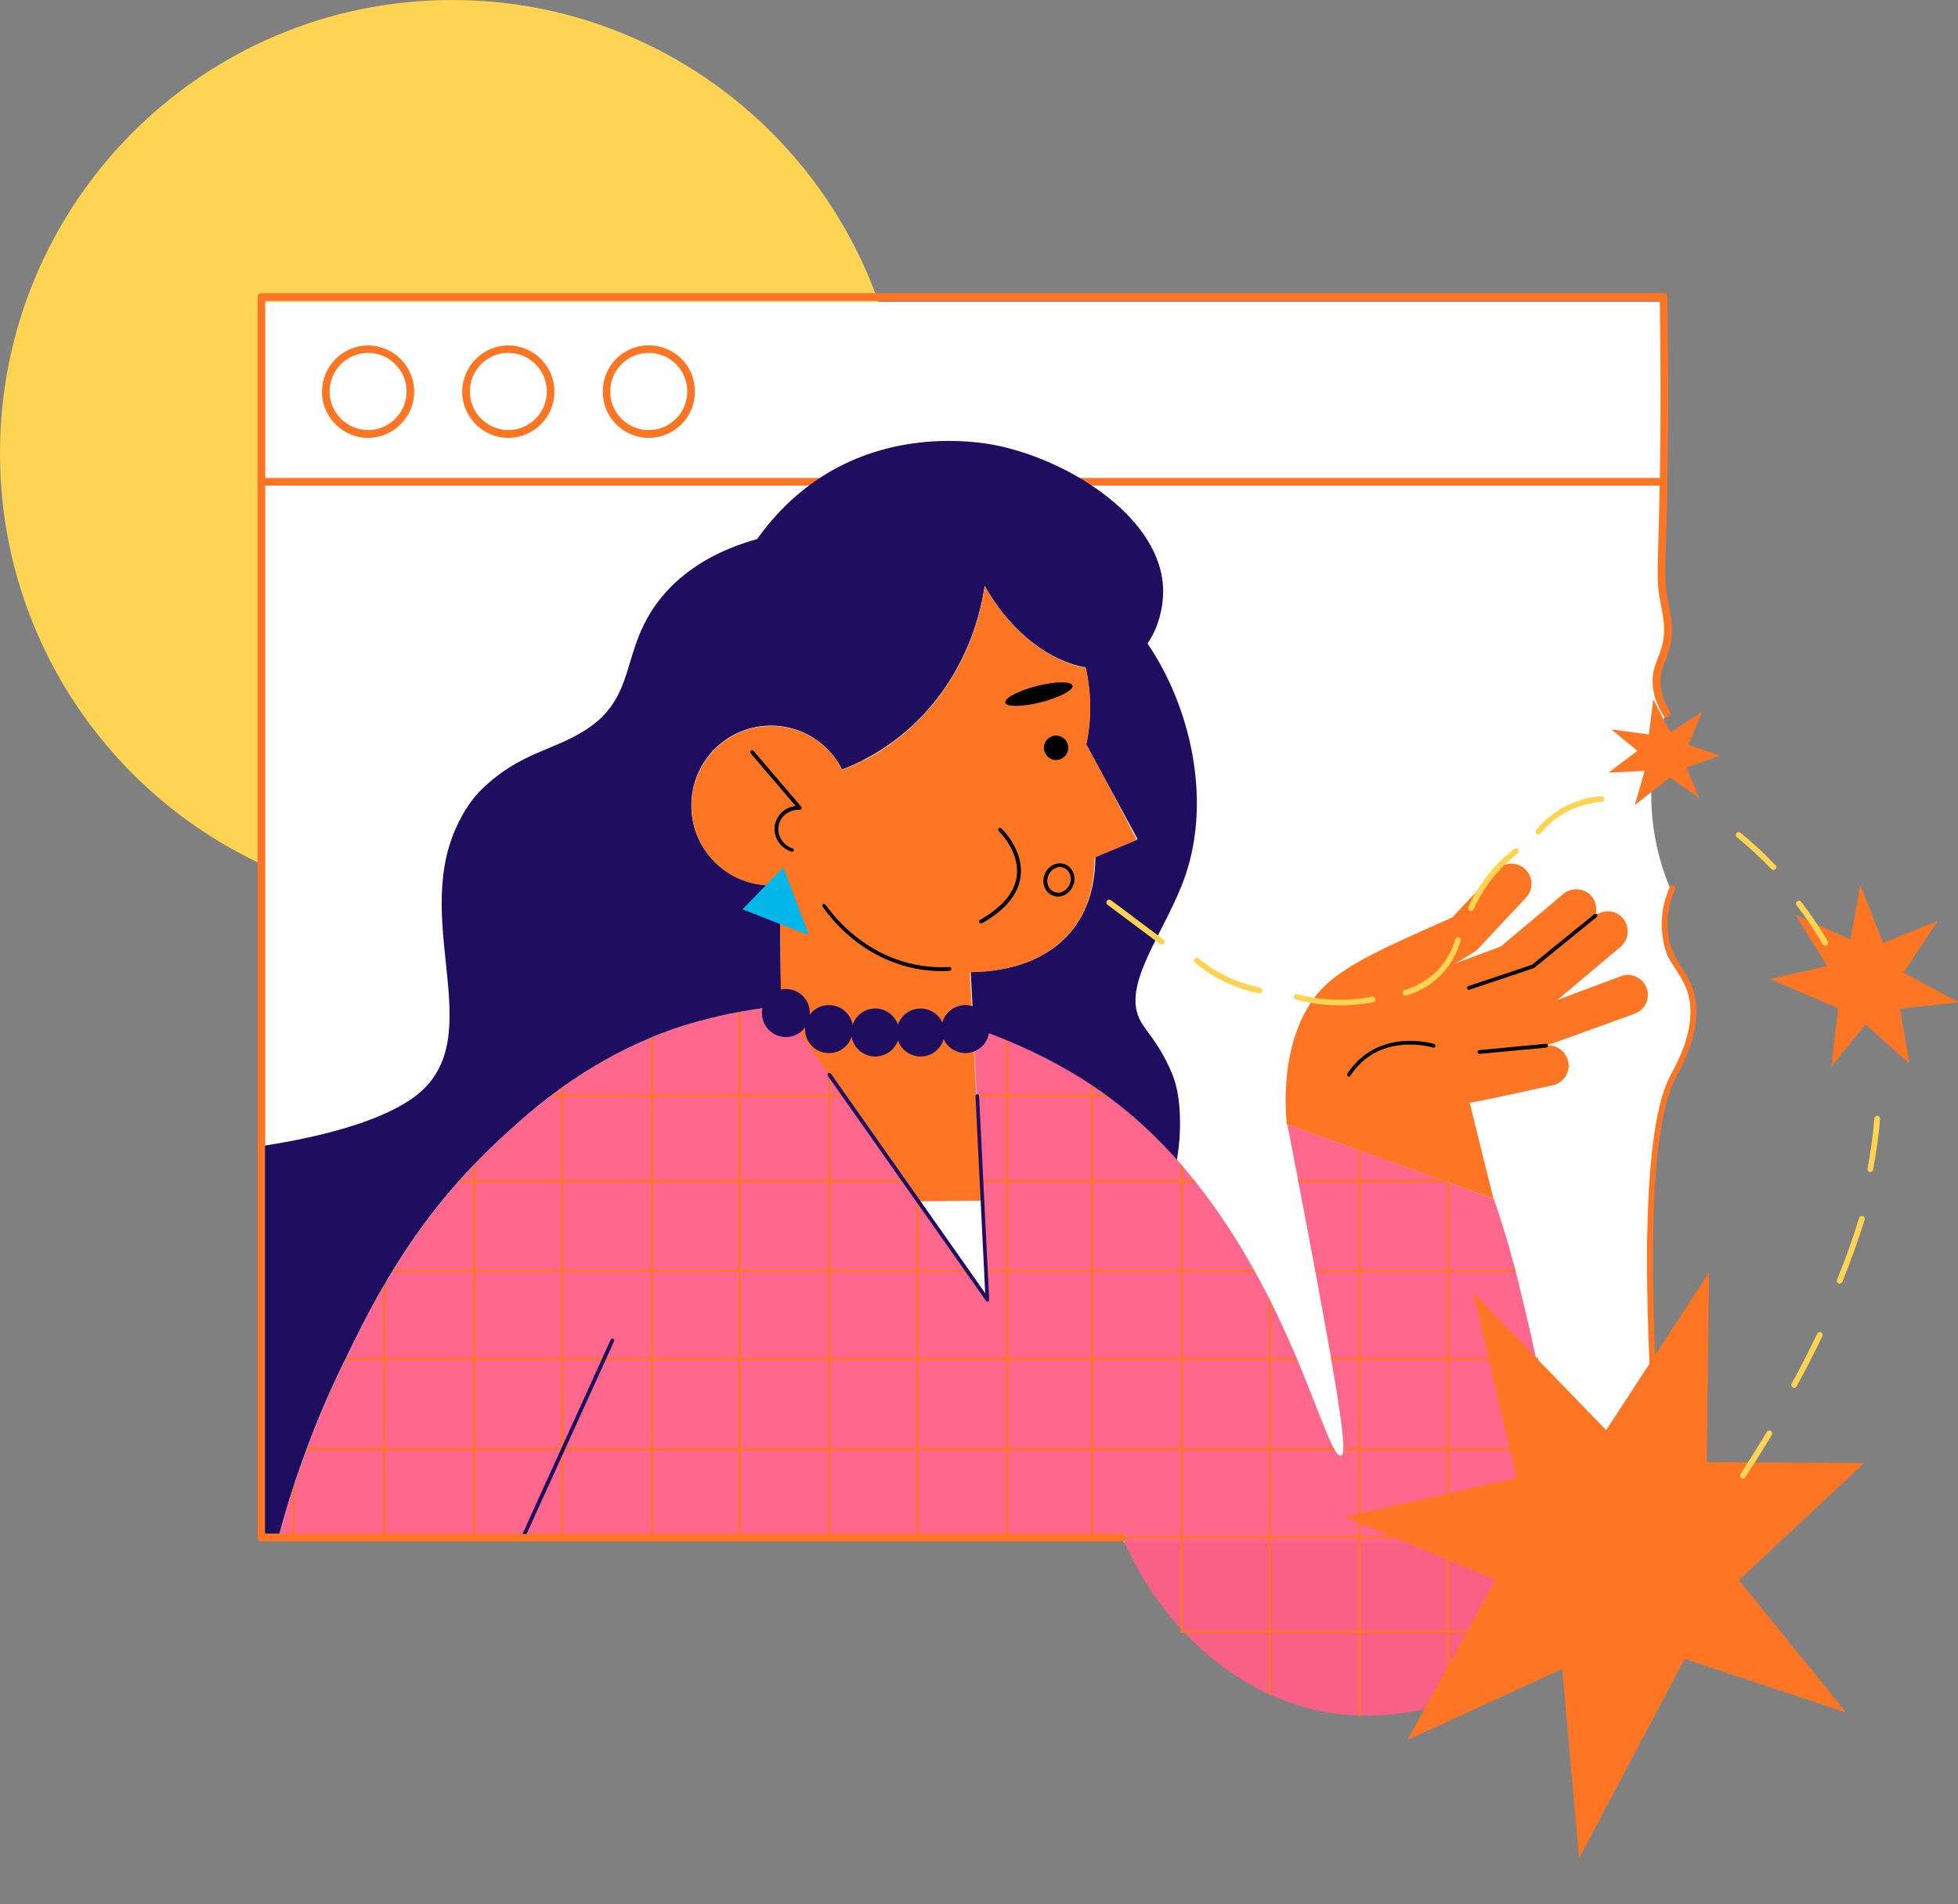 <svg width="182" height="177" viewBox="0 0 182 177" fill="none" xmlns="http://www.w3.org/2000/svg">
<rect x="0" y="0" width="182" height="177" fill="#808080" stroke="none"/>
<g clip-path="url(#clip0_209_3077)">
<path d="M42.025 84.24C65.234 84.24 84.049 65.382 84.049 42.12C84.049 18.858 65.234 0 42.025 0C18.815 0 0 18.858 0 42.12C0 65.382 18.815 84.24 42.025 84.24Z" fill="#FFD452"/>
<path d="M156.994 92.281C156.658 91.393 156.162 90.736 155.719 89.973C155.4 89.565 155.099 89.103 154.887 88.518C154.143 86.459 154.816 84.347 155.418 82.98C154.674 81.311 153.665 78.471 153.506 74.815C153.364 71.247 154.108 68.39 154.71 66.65C154.727 66.615 154.745 66.561 154.745 66.526C154.338 65.816 153.931 64.84 153.948 63.686C153.984 62.514 154.409 61.893 154.745 60.793V56.834C154.692 56.604 154.657 56.373 154.603 56.16C154.196 53.995 154.462 52.947 154.603 45.191C154.674 41.517 154.71 35.979 154.603 28.062H24.421V106.516C24.492 106.498 24.563 106.498 24.634 106.48V142.583H104.309C104.45 142.583 104.557 142.654 104.627 142.779C104.663 142.832 104.663 142.885 104.663 142.938C104.663 142.956 104.663 142.974 104.663 142.992C104.645 143.116 104.557 143.222 104.45 143.276C104.468 143.311 104.486 143.347 104.503 143.382H154.621C153.647 131.667 153.293 122.988 153.346 116.562C153.346 116.136 153.346 115.728 153.364 115.338C153.364 115.284 153.364 115.231 153.364 115.178V115.125C153.452 110.563 154.143 106.303 154.763 102.345C154.975 101.67 155.188 101.12 155.418 100.659C156.02 99.469 158.287 95.706 156.994 92.281Z" fill="white"/>
<path d="M154.639 45.138H24.297C24.103 45.138 23.943 44.978 23.943 44.782C23.943 44.587 24.103 44.428 24.297 44.428H154.639C154.834 44.428 154.993 44.587 154.993 44.782C154.993 44.978 154.834 45.138 154.639 45.138Z" fill="#FE7624"/>
<path d="M34.215 40.7C31.842 40.7 29.929 38.766 29.929 36.405C29.929 34.044 31.859 32.109 34.215 32.109C36.57 32.109 38.5 34.044 38.5 36.405C38.5 38.766 36.57 40.7 34.215 40.7ZM34.215 32.802C32.231 32.802 30.637 34.417 30.637 36.387C30.637 38.357 32.249 39.972 34.215 39.972C36.18 39.972 37.792 38.357 37.792 36.387C37.792 34.417 36.18 32.802 34.215 32.802Z" fill="#FE7624"/>
<path d="M47.249 40.7C44.876 40.7 42.963 38.766 42.963 36.405C42.963 34.044 44.894 32.109 47.249 32.109C49.622 32.109 51.535 34.044 51.535 36.405C51.535 38.766 49.622 40.7 47.249 40.7ZM47.249 32.802C45.265 32.802 43.672 34.417 43.672 36.387C43.672 38.357 45.283 39.972 47.249 39.972C49.232 39.972 50.826 38.357 50.826 36.387C50.826 34.417 49.232 32.802 47.249 32.802Z" fill="#FE7624"/>
<path d="M60.301 40.7C59.203 40.7 58.105 40.274 57.272 39.44C55.608 37.771 55.608 35.038 57.272 33.352C58.937 31.683 61.664 31.683 63.347 33.352C65.011 35.02 65.011 37.754 63.347 39.44C62.497 40.274 61.399 40.7 60.301 40.7ZM60.301 32.801C59.38 32.801 58.459 33.156 57.768 33.849C56.369 35.251 56.369 37.523 57.768 38.925C59.167 40.327 61.434 40.327 62.833 38.925C64.232 37.523 64.232 35.251 62.833 33.849C62.142 33.156 61.222 32.801 60.301 32.801Z" fill="#FE7624"/>
<path d="M154.639 143.205H144.722C144.58 143.205 144.456 143.08 144.456 142.938C144.456 142.796 144.58 142.672 144.722 142.672H154.356C153.47 131.916 153.045 122.97 153.098 116.119C153.098 115.639 153.098 115.178 153.116 114.734V114.681C153.222 108.877 153.7 104.563 154.533 101.812C154.727 101.156 154.958 100.57 155.206 100.091C155.259 99.984 155.33 99.86 155.4 99.718C156.144 98.298 157.897 94.961 156.764 91.943C156.534 91.322 156.215 90.807 155.879 90.257C155.755 90.062 155.648 89.885 155.542 89.689L155.524 89.671C155.135 89.015 154.71 88.18 154.533 86.991C154.426 86.263 154.426 85.536 154.533 84.79C154.639 84.009 154.869 83.246 155.206 82.43C155.259 82.288 155.418 82.234 155.56 82.288C155.701 82.341 155.755 82.501 155.701 82.643C155.383 83.406 155.17 84.134 155.064 84.861C154.958 85.553 154.958 86.246 155.064 86.92C155.223 88.003 155.595 88.749 155.967 89.388L155.985 89.405C156.091 89.6 156.215 89.796 156.339 89.973C156.676 90.523 157.03 91.074 157.278 91.748C158.5 94.996 156.658 98.475 155.879 99.966C155.808 100.108 155.737 100.233 155.684 100.339C155.454 100.801 155.241 101.351 155.046 101.972C154.232 104.652 153.753 108.93 153.665 114.681V114.734C153.665 115.196 153.647 115.657 153.647 116.119C153.594 123.023 154.037 132.022 154.922 142.903C154.922 142.974 154.905 143.045 154.851 143.098C154.798 143.151 154.71 143.205 154.639 143.205Z" fill="#FE7624"/>
<path d="M155.082 65.887C154.568 64.999 154.32 64.112 154.338 63.242C154.356 62.514 154.55 62.017 154.781 61.432C154.905 61.13 155.011 60.81 155.135 60.438C155.595 58.876 155.4 57.598 155.135 56.302L155.117 56.267C155.082 56.054 155.029 55.841 154.993 55.628C154.727 54.208 154.763 53.267 154.851 50.462C154.887 49.114 154.958 47.267 154.993 44.729C155.082 39.724 155.082 33.955 154.993 27.601C154.993 27.406 154.834 27.246 154.639 27.246H24.297C24.103 27.246 23.943 27.406 23.943 27.601V142.921C23.943 143.116 24.103 143.276 24.297 143.276H24.439H27.202H27.414H35.631H35.844H43.955H44.167H52.154H52.367H60.495H60.708H68.659H68.872H77.001H77.213H85.182H85.395H93.506H93.718H101.387H101.599H104.326C104.379 143.276 104.415 143.258 104.468 143.24C104.574 143.187 104.663 143.08 104.681 142.956C104.681 142.938 104.681 142.921 104.681 142.903C104.681 142.85 104.663 142.779 104.645 142.743C104.592 142.637 104.468 142.548 104.326 142.548H24.652V27.974H154.285C154.285 28.009 154.285 28.027 154.285 28.045C154.373 34.221 154.373 39.83 154.285 44.729C154.232 47.267 154.178 49.114 154.143 50.462C154.054 53.32 154.019 54.279 154.302 55.787C154.338 56 154.391 56.213 154.426 56.426V56.462C154.674 57.669 154.851 58.858 154.426 60.242C154.32 60.597 154.214 60.882 154.09 61.183C153.86 61.804 153.629 62.39 153.612 63.224C153.594 64.236 153.877 65.248 154.462 66.242C154.515 66.331 154.568 66.419 154.621 66.508C154.657 66.544 154.674 66.579 154.71 66.615C154.816 66.703 154.975 66.703 155.099 66.615C155.259 66.508 155.312 66.295 155.206 66.118C155.188 66.064 155.135 65.976 155.082 65.887Z" fill="#FE7624"/>
<path opacity="0.94" d="M144.314 134.791C144.297 134.72 144.297 134.649 144.279 134.578C143.96 132.111 143.482 129.608 142.968 127.123C142.915 126.893 142.88 126.662 142.827 126.431C142.809 126.36 142.791 126.289 142.774 126.218C142.774 126.183 142.756 126.147 142.756 126.129C142.313 124.053 141.817 121.994 141.339 120.006C141.197 119.384 141.038 118.781 140.896 118.213C140.879 118.142 140.861 118.071 140.843 118C140.454 116.562 140.135 115.444 140.135 115.444C139.71 114.024 139.285 112.675 138.86 111.45C137.478 110.953 136.097 110.456 134.716 109.959C134.645 109.924 134.574 109.906 134.503 109.888C134.486 109.871 134.45 109.871 134.432 109.853C134.238 109.782 134.043 109.711 133.848 109.64C131.386 108.752 128.925 107.865 126.481 106.977C126.41 106.96 126.339 106.924 126.268 106.906C124.072 106.108 121.859 105.327 119.663 104.528C119.928 105.912 120.265 107.634 120.654 109.64C120.672 109.711 120.69 109.782 120.69 109.853C120.725 110.066 120.778 110.297 120.814 110.51C121.345 113.314 121.823 115.799 122.231 117.982C122.248 118.053 122.248 118.124 122.266 118.195C122.868 121.443 123.346 124.07 123.718 126.2C123.736 126.271 123.736 126.342 123.754 126.413C124.621 131.436 124.869 133.602 124.869 134.56C124.869 134.649 124.869 134.702 124.869 134.773C124.852 135.146 124.763 135.253 124.675 135.288C124.497 135.341 124.303 135.164 124.072 134.773C124.037 134.702 124.002 134.631 123.948 134.56C123.24 133.229 122.195 130.23 120.601 126.413C120.566 126.342 120.548 126.271 120.513 126.2C119.822 124.585 119.043 122.846 118.14 121.017C118.069 120.875 117.998 120.733 117.927 120.591C117.52 119.793 117.095 118.994 116.652 118.195C116.617 118.124 116.581 118.053 116.528 117.982C115.023 115.267 113.234 112.498 111.127 109.853C111.074 109.782 111.021 109.711 110.95 109.64C110.613 109.232 110.277 108.806 109.923 108.397C109.852 108.309 109.781 108.238 109.71 108.149C109.604 108.025 109.48 107.883 109.374 107.758C107.496 105.664 105.407 103.676 103.034 101.936C102.945 101.865 102.839 101.794 102.75 101.723C102.573 101.599 102.396 101.457 102.201 101.333C101.989 101.191 101.794 101.049 101.581 100.907C101.511 100.854 101.44 100.818 101.369 100.765C98.766 99.043 96.109 97.73 93.701 96.718C93.63 96.683 93.559 96.665 93.488 96.629C92.815 96.345 92.142 96.097 91.505 95.866C91.292 95.795 91.08 95.724 90.885 95.653C90.743 95.6 90.602 95.564 90.46 95.511C90.566 97.588 90.672 99.647 90.779 101.723C90.779 101.794 90.779 101.865 90.796 101.936C90.92 104.492 91.062 107.066 91.186 109.622C91.186 109.693 91.186 109.764 91.204 109.835C91.239 110.403 91.257 110.971 91.292 111.557C91.398 113.705 91.505 115.834 91.629 117.982H89.805C88.335 115.888 86.847 113.776 85.377 111.681C85.359 111.663 85.359 111.646 85.342 111.646C85.289 111.557 85.218 111.468 85.165 111.379C84.811 110.865 84.456 110.35 84.085 109.853C84.031 109.782 83.978 109.711 83.943 109.64C82.136 107.084 80.348 104.528 78.541 101.954C78.488 101.883 78.435 101.812 78.4 101.741C77.992 101.173 77.585 100.588 77.195 100.02C77.125 99.913 77.054 99.824 76.983 99.718C75.531 97.641 74.079 95.582 72.609 93.505C72.449 93.523 72.272 93.541 72.113 93.559C72.007 93.576 71.9 93.576 71.794 93.594C71.706 93.594 71.635 93.612 71.546 93.63C71.404 93.647 71.263 93.665 71.121 93.683C71.05 93.701 70.962 93.701 70.891 93.718C70.767 93.736 70.661 93.754 70.537 93.772C70.501 93.772 70.448 93.789 70.413 93.789C70.324 93.807 70.253 93.807 70.165 93.825C70.076 93.843 69.988 93.843 69.917 93.86C69.74 93.878 69.58 93.914 69.403 93.949C69.226 93.985 69.049 94.002 68.872 94.038C68.801 94.056 68.73 94.056 68.659 94.073C67.119 94.357 65.401 94.766 63.612 95.316C62.603 95.635 61.629 95.99 60.69 96.381C60.619 96.416 60.549 96.434 60.478 96.47C57.272 97.801 54.581 99.434 52.349 101.013C52.278 101.067 52.207 101.12 52.137 101.173C51.871 101.368 51.605 101.564 51.357 101.741C51.269 101.812 51.163 101.883 51.074 101.954C49.179 103.41 47.691 104.776 46.594 105.788C45.726 106.587 44.911 107.386 44.15 108.184C44.079 108.255 44.008 108.326 43.937 108.397C43.547 108.806 43.176 109.214 42.804 109.622C42.733 109.693 42.68 109.764 42.609 109.835C40.183 112.569 38.235 115.32 36.605 117.964C36.57 118.035 36.517 118.106 36.481 118.177C36.251 118.55 36.039 118.905 35.826 119.278C35.755 119.402 35.684 119.526 35.614 119.633C34.285 121.923 33.188 124.124 32.196 126.183C32.16 126.254 32.125 126.325 32.09 126.396C31.966 126.644 31.859 126.875 31.735 127.123C30.478 129.715 29.433 132.217 28.565 134.543C28.53 134.614 28.512 134.685 28.494 134.756C28.087 135.821 27.733 136.868 27.396 137.862C27.326 138.075 27.255 138.306 27.184 138.519C26.724 139.956 26.334 141.305 25.997 142.548H104.326C104.468 142.548 104.574 142.619 104.645 142.743C104.645 142.761 104.663 142.761 104.663 142.779C104.681 142.796 104.681 142.832 104.681 142.867C104.681 142.885 104.681 142.903 104.681 142.903C104.681 142.921 104.681 142.938 104.681 142.956C104.663 143.08 104.574 143.187 104.468 143.24C104.486 143.276 104.503 143.311 104.521 143.347C105.885 146.399 107.656 149.097 109.728 151.369C109.763 151.423 109.816 151.458 109.852 151.511C109.869 151.547 109.905 151.565 109.94 151.6C109.976 151.636 110.011 151.689 110.064 151.724C112.384 154.174 115.058 156.126 117.927 157.458C117.998 157.493 118.069 157.529 118.14 157.546C120.725 158.7 123.47 159.375 126.268 159.463C126.339 159.463 126.41 159.463 126.481 159.463C126.623 159.463 126.747 159.463 126.888 159.463C127.845 159.463 131.085 159.481 134.521 158.256C134.592 158.239 134.663 158.203 134.733 158.185C136.77 157.44 138.842 156.268 140.578 154.387C141.463 153.428 142.189 152.346 142.774 151.192C142.844 151.05 142.915 150.908 142.986 150.748C144.013 148.529 144.527 146.009 144.704 143.311C144.704 143.187 144.722 143.063 144.722 142.921C144.722 142.903 144.722 142.885 144.722 142.867C144.722 142.814 144.722 142.761 144.722 142.708C144.846 140.24 144.668 137.542 144.314 134.791Z" fill="#FF5F85"/>
<path d="M35.826 119.313V142.566H35.614V119.668C35.684 119.562 35.755 119.438 35.826 119.313Z" fill="#FE7624"/>
<path d="M44.167 108.202V142.583H43.955V108.433C44.026 108.362 44.096 108.273 44.167 108.202Z" fill="#FE7624"/>
<path d="M27.396 137.897V142.583H27.184V138.554C27.255 138.341 27.326 138.11 27.396 137.897Z" fill="#FE7624"/>
<path d="M52.367 101.031V142.583H52.154V101.191C52.225 101.138 52.296 101.084 52.367 101.031Z" fill="#FE7624"/>
<path d="M60.69 96.399V142.583H60.478V96.487C60.549 96.452 60.619 96.434 60.69 96.399Z" fill="#FE7624"/>
<path d="M68.872 94.056V142.583H68.659V94.091C68.73 94.073 68.801 94.073 68.872 94.056Z" fill="#FE7624"/>
<path d="M77.195 100.037V142.583H76.983V99.736C77.054 99.842 77.125 99.949 77.195 100.037Z" fill="#FE7624"/>
<path d="M85.359 111.663C85.377 111.681 85.377 111.699 85.395 111.699V142.583H85.182V111.397C85.253 111.486 85.306 111.575 85.359 111.663Z" fill="#FE7624"/>
<path d="M93.736 96.771V142.583H93.524V96.683C93.594 96.718 93.665 96.736 93.736 96.771Z" fill="#FE7624"/>
<path d="M101.599 100.96V142.583H101.387V100.818C101.457 100.872 101.528 100.907 101.599 100.96Z" fill="#FE7624"/>
<path d="M109.94 108.433V151.76H109.728V108.184C109.799 108.255 109.869 108.344 109.94 108.433Z" fill="#FE7624"/>
<path d="M118.14 121.053V157.582C118.069 157.546 117.998 157.511 117.927 157.493V120.627C117.998 120.769 118.069 120.911 118.14 121.053Z" fill="#FE7624"/>
<path d="M126.463 107.013V159.517C126.392 159.517 126.321 159.517 126.251 159.517V106.924C126.321 106.96 126.392 106.978 126.463 107.013Z" fill="#FE7624"/>
<path d="M134.716 109.977V158.256C134.645 158.292 134.574 158.31 134.503 158.327V109.906C134.574 109.924 134.645 109.942 134.716 109.977Z" fill="#FE7624"/>
<path d="M142.968 126.218V150.801C142.898 150.943 142.827 151.103 142.756 151.245V126.129C142.756 126.165 142.774 126.2 142.774 126.218H142.968Z" fill="#FE7624"/>
<path d="M78.417 101.759C78.471 101.83 78.524 101.901 78.559 101.972H51.092C51.18 101.901 51.269 101.83 51.375 101.759H78.417Z" fill="#FE7624"/>
<path d="M103.051 101.972H90.832C90.832 101.901 90.832 101.83 90.814 101.759H102.768C102.856 101.83 102.963 101.901 103.051 101.972Z" fill="#FE7624"/>
<path d="M83.96 109.658C84.014 109.729 84.067 109.8 84.102 109.871H42.627C42.68 109.8 42.751 109.729 42.821 109.658H83.96Z" fill="#FE7624"/>
<path d="M111.127 109.871H91.221C91.221 109.8 91.221 109.729 91.204 109.658H110.95C111.021 109.729 111.074 109.8 111.127 109.871Z" fill="#FE7624"/>
<path d="M134.432 109.871H120.672C120.654 109.8 120.637 109.729 120.637 109.658H133.83C134.043 109.729 134.238 109.8 134.432 109.871Z" fill="#FE7624"/>
<path d="M116.652 118.231H36.481C36.517 118.16 36.57 118.089 36.605 118.018H116.528C116.581 118.089 116.617 118.16 116.652 118.231Z" fill="#FE7624"/>
<path d="M140.843 118.018C140.861 118.089 140.879 118.16 140.896 118.231H122.266C122.248 118.16 122.231 118.089 122.231 118.018H140.843Z" fill="#FE7624"/>
<path d="M120.513 126.218C120.548 126.289 120.566 126.36 120.601 126.431H32.09C32.125 126.36 32.16 126.289 32.196 126.218H120.513Z" fill="#FE7624"/>
<path d="M142.968 126.218V126.431H123.754C123.736 126.36 123.736 126.289 123.718 126.218H142.968Z" fill="#FE7624"/>
<path d="M123.948 134.578C123.984 134.649 124.037 134.72 124.072 134.791H28.494C28.512 134.72 28.548 134.649 28.565 134.578H123.948Z" fill="#FE7624"/>
<path d="M144.314 134.791H124.869C124.869 134.72 124.869 134.649 124.869 134.578H144.297C144.297 134.649 144.314 134.72 144.314 134.791Z" fill="#FE7624"/>
<path d="M144.722 142.779C144.722 142.832 144.722 142.885 144.722 142.938C144.722 142.956 144.722 142.974 144.722 142.992H104.681C104.681 142.974 104.681 142.956 104.681 142.938C104.681 142.921 104.681 142.903 104.681 142.903C104.681 142.867 104.663 142.85 104.663 142.814C104.663 142.796 104.645 142.779 104.645 142.779H144.722Z" fill="#FE7624"/>
<path d="M141.233 151.547H109.728V151.76H141.233V151.547Z" fill="#FE7624"/>
<path d="M57.078 124.674L48.949 142.583H48.577C48.577 142.565 48.577 142.53 48.595 142.512L56.759 124.532C56.794 124.443 56.901 124.408 56.989 124.443C57.078 124.479 57.113 124.585 57.078 124.674Z" fill="#1F0D60"/>
<path d="M110.206 81.311C108.4 86.636 104.008 91.606 106.097 95.05C106.699 96.044 107.868 97.233 108.913 99.718C109.303 100.623 109.568 101.759 109.657 103.339C109.745 105.043 109.621 106.498 109.391 107.794C107.514 105.699 105.424 103.711 103.051 101.972C102.963 101.901 102.856 101.83 102.768 101.759C102.591 101.635 102.414 101.493 102.219 101.369C102.006 101.227 101.812 101.085 101.599 100.943C101.528 100.889 101.457 100.854 101.387 100.801C98.783 99.079 96.127 97.765 93.718 96.754C93.648 96.718 93.577 96.7 93.506 96.665C92.443 96.221 91.416 95.848 90.495 95.529C90.407 93.807 90.318 92.085 90.23 90.346C93.949 90.311 97.561 89.174 99.757 86.335C101.528 84.045 101.812 81.347 101.812 79.625C103.122 79.075 104.433 78.542 105.743 77.992C104.149 75.064 102.555 72.117 100.962 69.188C101.139 68.407 101.705 65.496 100.908 62.035C97.738 61.503 94.073 58.965 91.522 54.456C91.292 56.107 90.123 63.189 83.783 68.336C81.977 69.792 80.118 70.821 78.276 71.531C77.213 69.401 75.124 67.822 72.573 67.502C68.518 67.005 64.817 69.881 64.321 73.945C63.807 78.01 66.694 81.72 70.749 82.217C71.334 82.288 71.9 82.288 72.467 82.234C72.52 85.98 72.556 89.743 72.609 93.505C71.582 93.612 70.289 93.772 68.854 94.038C68.784 94.056 68.713 94.056 68.642 94.073C67.101 94.357 65.383 94.766 63.595 95.316C62.585 95.635 61.611 95.99 60.673 96.381C60.602 96.416 60.531 96.434 60.46 96.47C57.255 97.801 54.563 99.434 52.331 101.014C52.261 101.067 52.19 101.12 52.119 101.173C51.853 101.369 51.588 101.564 51.34 101.741C51.251 101.812 51.145 101.883 51.056 101.954C49.161 103.41 47.674 104.776 46.576 105.788C45.708 106.587 44.894 107.386 44.132 108.184C44.061 108.255 43.99 108.326 43.919 108.397C43.53 108.806 43.158 109.214 42.786 109.622C42.715 109.693 42.662 109.764 42.591 109.835C40.165 112.569 38.217 115.32 36.588 117.964C36.552 118.035 36.499 118.106 36.464 118.177C36.233 118.55 36.021 118.905 35.809 119.278C35.738 119.402 35.667 119.526 35.596 119.633C34.268 121.923 33.17 124.124 32.178 126.183C32.143 126.254 32.107 126.325 32.072 126.396C31.948 126.644 31.842 126.875 31.718 127.123C30.46 129.715 29.415 132.218 28.548 134.543C28.512 134.614 28.494 134.685 28.477 134.756C28.07 135.821 27.715 136.868 27.379 137.862C27.308 138.075 27.237 138.306 27.166 138.519C26.706 139.956 26.316 141.305 25.98 142.548H24.634V106.48C29.681 105.682 34.905 104.368 38.093 102.256C45.885 97.109 38.27 86.281 42.343 77.051C43.087 75.365 43.919 74.194 44.858 73.288C48.382 69.916 51.393 69.81 54.474 67.822C59.344 64.68 57.573 60.349 61.452 55.557C63.772 52.717 66.995 51.048 70.377 50.107C72.219 47.516 74.504 45.368 77.178 43.824C84.262 39.724 91.682 41.197 92.762 41.428C99.651 42.883 108.063 48.297 108.116 54.9C108.134 56.497 107.656 58.379 106.664 59.816C110.702 65.763 112.579 74.265 110.206 81.311Z" fill="#1F0D60"/>
<path d="M100.979 69.224C101.156 68.443 101.723 65.532 100.926 62.071C97.756 61.538 94.09 59 91.54 54.492C91.31 56.142 90.141 63.225 83.801 68.372C83.695 68.461 83.606 68.532 83.5 68.603C83.394 68.674 83.305 68.763 83.199 68.834C83.093 68.904 83.004 68.975 82.898 69.064C82.809 69.135 82.721 69.189 82.632 69.26C82.526 69.331 82.42 69.401 82.314 69.472C82.225 69.526 82.154 69.579 82.066 69.632C81.959 69.703 81.853 69.774 81.747 69.845C81.623 69.916 81.517 69.987 81.393 70.058C81.393 70.058 81.375 70.058 81.375 70.076C81.269 70.147 81.162 70.2 81.056 70.271C80.932 70.342 80.826 70.395 80.702 70.466C80.596 70.52 80.489 70.591 80.365 70.644C80.348 70.644 80.33 70.662 80.312 70.662C80.312 70.662 80.312 70.662 80.295 70.662H80.277C80.259 70.662 80.242 70.679 80.224 70.679C80.153 70.715 80.064 70.768 79.994 70.804C79.887 70.857 79.763 70.928 79.639 70.981C79.515 71.034 79.409 71.088 79.285 71.141C79.161 71.194 79.055 71.247 78.931 71.301C78.701 71.407 78.471 71.496 78.24 71.585C76.841 72.135 75.46 72.49 74.15 72.721C74.203 73.377 74.238 74.052 74.238 74.78C74.238 74.939 74.238 75.099 74.238 75.259C74.22 77.318 74.043 79.59 73.742 81.951C73.547 81.862 73.353 81.791 73.158 81.702C72.91 81.596 72.662 81.507 72.432 81.4C72.432 81.684 72.432 81.986 72.449 82.27C72.467 83.477 72.485 84.684 72.502 85.909C72.538 88.447 72.573 91.003 72.591 93.541C74.043 95.618 75.495 97.677 76.965 99.753C77.036 99.86 77.107 99.949 77.178 100.055C77.585 100.623 77.992 101.209 78.382 101.777C78.435 101.848 78.488 101.919 78.524 101.99C80.33 104.546 82.119 107.12 83.925 109.676C83.978 109.747 84.031 109.818 84.067 109.889C84.421 110.403 84.793 110.918 85.147 111.415C85.2 111.504 85.271 111.592 85.324 111.681C85.342 111.699 85.342 111.717 85.359 111.717C86.829 113.811 88.317 115.923 89.787 118.018C89.84 118.089 89.893 118.16 89.929 118.231C90.531 119.083 91.133 119.953 91.735 120.805C91.7 119.953 91.646 119.083 91.611 118.231C91.611 118.16 91.611 118.089 91.593 118.018C91.487 115.87 91.381 113.74 91.257 111.592C91.221 111.024 91.204 110.457 91.168 109.871C91.168 109.8 91.168 109.729 91.15 109.658C91.027 107.102 90.885 104.546 90.761 101.972C90.761 101.901 90.761 101.83 90.743 101.759C90.637 99.682 90.531 97.624 90.424 95.547C90.336 93.825 90.247 92.103 90.159 90.364H90.088C90.194 90.364 90.283 90.364 90.389 90.364C90.513 90.364 90.637 90.364 90.761 90.346C90.885 90.346 91.009 90.328 91.133 90.328C91.186 90.328 91.257 90.328 91.31 90.311C91.328 90.311 91.345 90.311 91.363 90.311C91.381 90.311 91.398 90.311 91.434 90.311C91.452 90.311 91.469 90.311 91.487 90.311C91.593 90.311 91.717 90.293 91.823 90.275C91.948 90.257 92.054 90.257 92.16 90.24C92.195 90.24 92.231 90.222 92.284 90.222C92.319 90.222 92.355 90.204 92.408 90.204C92.514 90.186 92.62 90.169 92.727 90.151C92.815 90.133 92.921 90.115 93.01 90.098C93.028 90.098 93.028 90.098 93.045 90.098C93.116 90.08 93.187 90.08 93.258 90.062C93.4 90.027 93.541 90.009 93.683 89.973C93.754 89.956 93.842 89.938 93.913 89.92C94.143 89.867 94.374 89.796 94.586 89.743C94.675 89.707 94.781 89.689 94.87 89.654C94.976 89.618 95.082 89.583 95.188 89.547C95.294 89.512 95.401 89.476 95.507 89.441C95.613 89.405 95.72 89.352 95.808 89.317C95.897 89.281 96.003 89.228 96.109 89.175C96.215 89.139 96.304 89.086 96.41 89.033C96.516 88.979 96.641 88.908 96.747 88.855C96.8 88.82 96.871 88.784 96.924 88.749C96.977 88.713 97.03 88.695 97.083 88.66C97.136 88.624 97.207 88.589 97.26 88.553C97.349 88.5 97.437 88.447 97.526 88.376C97.615 88.323 97.703 88.252 97.792 88.198C97.862 88.145 97.951 88.092 98.022 88.021C98.04 88.003 98.04 88.003 98.057 87.985C98.057 87.985 98.075 87.968 98.093 87.968C98.163 87.914 98.234 87.861 98.287 87.808C98.305 87.79 98.323 87.772 98.341 87.772C98.411 87.719 98.482 87.648 98.553 87.595C98.642 87.524 98.713 87.453 98.801 87.382C98.872 87.311 98.96 87.222 99.031 87.151C99.084 87.098 99.155 87.027 99.208 86.974C99.244 86.92 99.297 86.885 99.332 86.832C99.332 86.832 99.332 86.832 99.35 86.814L99.368 86.796L99.385 86.778C99.421 86.743 99.456 86.69 99.492 86.654L99.509 86.636C99.562 86.565 99.616 86.494 99.686 86.423C101.457 84.134 101.741 81.436 101.741 79.714C103.051 79.164 104.362 78.631 105.672 78.081C104.167 75.099 102.573 72.153 100.979 69.224Z" fill="#FE7624"/>
<path d="M88.282 90.24C86.546 90.346 84.828 90.097 83.181 89.494C79.887 88.305 77.709 86.015 76.469 84.293C76.416 84.222 76.416 84.098 76.487 84.045C76.558 83.992 76.647 83.992 76.717 84.08C77.939 85.749 80.082 88.003 83.287 89.157C84.881 89.743 86.564 89.973 88.264 89.885C88.352 89.885 88.423 89.956 88.441 90.044C88.441 90.133 88.37 90.222 88.282 90.24Z" fill="black"/>
<path d="M98.341 83.335C98.181 83.335 98.022 83.299 97.862 83.246C97.136 82.962 96.782 82.075 97.101 81.276C97.243 80.885 97.526 80.584 97.88 80.406C98.234 80.229 98.642 80.193 98.996 80.335C99.722 80.619 100.076 81.507 99.757 82.305C99.509 82.927 98.943 83.335 98.341 83.335ZM97.437 81.4C97.189 82.021 97.455 82.696 98.004 82.909C98.553 83.122 99.191 82.785 99.439 82.163C99.686 81.542 99.421 80.868 98.872 80.655C98.606 80.548 98.323 80.566 98.057 80.708C97.774 80.85 97.561 81.098 97.437 81.4Z" fill="black"/>
<path d="M91.186 85.838C91.133 85.838 91.062 85.802 91.027 85.749C90.974 85.66 91.009 85.554 91.097 85.5C93.187 84.311 94.338 82.927 94.515 81.382C94.781 79.128 92.851 77.265 92.833 77.247C92.762 77.176 92.762 77.069 92.833 76.998C92.904 76.927 93.01 76.927 93.081 76.998C93.169 77.087 95.153 78.986 94.87 81.436C94.675 83.104 93.471 84.577 91.275 85.82C91.239 85.82 91.221 85.838 91.186 85.838Z" fill="black"/>
<path d="M98.163 70.644C98.79 70.644 99.297 70.135 99.297 69.508C99.297 68.88 98.79 68.372 98.163 68.372C97.537 68.372 97.03 68.88 97.03 69.508C97.03 70.135 97.537 70.644 98.163 70.644Z" fill="black"/>
<path d="M96.759 65.276C98.484 64.838 99.798 64.144 99.692 63.726C99.586 63.307 98.102 63.324 96.376 63.762C94.651 64.2 93.337 64.894 93.443 65.312C93.549 65.73 95.033 65.714 96.759 65.276Z" fill="black"/>
<path d="M78.293 71.567C77.231 69.437 75.141 67.857 72.591 67.537C68.536 67.04 64.834 69.916 64.338 73.981C63.825 78.045 66.712 81.755 70.767 82.252C71.351 82.323 71.918 82.323 72.485 82.27C75.814 81.915 78.594 79.288 79.019 75.809C79.214 74.3 78.931 72.827 78.293 71.567Z" fill="#FE7624"/>
<path d="M73.618 79.163C73.6 79.163 73.583 79.163 73.565 79.163C72.432 78.809 71.776 77.637 72.06 76.537C72.29 75.649 73.052 75.01 73.955 74.921L69.775 70.022C69.704 69.951 69.722 69.827 69.793 69.774C69.864 69.703 69.988 69.721 70.041 69.792L74.468 74.975C74.521 75.028 74.521 75.099 74.486 75.17C74.451 75.241 74.38 75.276 74.309 75.276C73.406 75.223 72.609 75.809 72.396 76.643C72.166 77.566 72.733 78.56 73.671 78.862C73.76 78.897 73.813 78.986 73.778 79.093C73.76 79.11 73.689 79.163 73.618 79.163Z" fill="black"/>
<path d="M72.804 80.619L69.014 84.524L75.212 86.938L72.804 80.619Z" fill="#00B7EA"/>
<path d="M91.31 94.073C90.442 93.204 89.025 93.204 88.158 94.073C87.874 94.358 87.697 94.677 87.591 95.032C87.485 94.801 87.343 94.588 87.148 94.393C86.28 93.523 84.864 93.523 83.996 94.393C83.748 94.641 83.571 94.925 83.465 95.227C83.358 94.925 83.181 94.641 82.933 94.393C82.066 93.523 80.649 93.523 79.781 94.393C79.533 94.641 79.356 94.943 79.25 95.263C79.179 94.819 78.966 94.411 78.63 94.073C77.762 93.204 76.345 93.204 75.478 94.073C75.407 94.144 75.336 94.233 75.265 94.322C75.318 93.701 75.106 93.062 74.628 92.582C73.76 91.713 72.343 91.713 71.475 92.582C70.608 93.452 70.608 94.872 71.475 95.742C72.343 96.612 73.76 96.612 74.628 95.742C74.698 95.671 74.769 95.582 74.84 95.493C74.787 96.115 74.999 96.754 75.478 97.233C76.345 98.103 77.762 98.103 78.63 97.233C78.878 96.984 79.055 96.683 79.161 96.363C79.232 96.807 79.445 97.215 79.781 97.552C80.649 98.422 82.066 98.422 82.933 97.552C83.181 97.304 83.358 97.02 83.465 96.718C83.571 97.02 83.748 97.304 83.996 97.552C84.864 98.422 86.28 98.422 87.148 97.552C87.432 97.268 87.609 96.949 87.715 96.594C87.821 96.825 87.963 97.038 88.158 97.233C89.025 98.103 90.442 98.103 91.31 97.233C92.178 96.363 92.178 94.943 91.31 94.073Z" fill="#1F0D60"/>
<path d="M153.063 91.837C152.709 90.878 151.628 90.381 150.672 90.736L144.775 92.937L150.637 88.003C151.416 87.346 151.522 86.157 150.867 85.376C150.229 84.595 149.078 84.489 148.281 85.11C148.476 84.506 148.388 83.832 147.945 83.317C147.29 82.536 146.103 82.43 145.324 83.086L139.515 87.968C139.497 87.968 139.48 87.985 139.462 87.985L135.229 89.565C135.336 89.512 137.089 88.518 137.355 88.234L141.853 83.424C142.561 82.678 142.508 81.489 141.764 80.779C141.02 80.069 139.834 80.122 139.125 80.868L134.981 85.287C134.964 85.287 134.946 85.305 134.928 85.305C127.667 88.518 124.037 90.133 122.071 92.866C119.043 97.109 119.45 102.984 119.61 104.51C126.02 106.818 132.414 109.125 138.824 111.433C138.081 108.451 137.337 105.469 136.611 102.487C136.699 102.469 136.788 102.451 136.876 102.451C138.665 102.149 144.243 100.889 144.243 100.889C144.792 100.801 145.253 100.481 145.519 100.037C145.749 99.665 145.873 99.221 145.784 98.759C145.625 97.748 144.669 97.038 143.659 97.197L143.677 97.18C143.872 97.18 151.912 94.233 151.912 94.233C152.921 93.878 153.417 92.795 153.063 91.837Z" fill="#FE7624"/>
<path d="M136.54 92.014C136.469 92.014 136.398 91.961 136.38 91.89C136.345 91.802 136.398 91.695 136.487 91.659L142.402 89.672L148.193 84.968C148.264 84.915 148.387 84.915 148.441 84.986C148.494 85.057 148.494 85.181 148.423 85.234L142.614 89.956C142.596 89.973 142.579 89.973 142.561 89.991L136.628 91.979C136.575 92.014 136.558 92.014 136.54 92.014Z" fill="black"/>
<path d="M137.514 97.961C137.425 97.961 137.355 97.89 137.337 97.801C137.319 97.712 137.408 97.623 137.496 97.606L143.695 97.02C143.783 97.002 143.872 97.091 143.889 97.18C143.907 97.268 143.818 97.357 143.73 97.375L137.514 97.961C137.532 97.961 137.514 97.961 137.514 97.961Z" fill="black"/>
<path d="M125.383 100.073C125.348 100.073 125.312 100.055 125.294 100.037C125.206 99.984 125.188 99.878 125.241 99.789C128.11 95.44 133.264 97.02 133.317 97.038C133.405 97.073 133.458 97.162 133.423 97.268C133.388 97.357 133.299 97.41 133.193 97.375C133.14 97.357 128.234 95.849 125.525 99.984C125.507 100.037 125.436 100.073 125.383 100.073Z" fill="black"/>
<path d="M170.85 93.719C168.742 92.814 166.635 91.908 164.528 91.003C166.299 90.595 168.069 90.187 169.84 89.796C168.866 88.216 167.875 86.619 166.901 85.039C168.601 85.803 170.301 86.566 172.001 87.329C172.302 85.625 172.621 83.921 172.922 82.235C173.63 84.045 174.339 85.838 175.047 87.648C176.729 86.974 178.412 86.282 180.094 85.607C179.049 87.205 177.987 88.802 176.942 90.4C178.642 91.323 180.36 92.246 182.06 93.169C180.236 93.364 178.429 93.559 176.605 93.772C176.906 95.476 177.208 97.162 177.491 98.866C176.127 97.659 174.764 96.435 173.4 95.228C172.337 96.541 171.293 97.855 170.23 99.168C170.443 97.34 170.637 95.529 170.85 93.719Z" fill="#FE7624"/>
<path d="M156.594 154.192C153.317 160.369 150.059 166.546 146.783 172.723C146.251 166.866 145.738 161.008 145.207 155.133C140.407 157.334 135.626 159.535 130.826 161.736C133.554 156.766 136.281 151.814 139.008 146.844C134.333 144.891 129.658 142.939 125 141.004C130.313 139.797 135.643 138.59 140.956 137.366C139.61 131.632 138.282 125.899 136.936 120.166C141.063 124.426 145.171 128.686 149.297 132.928C152.485 128.047 155.673 123.148 158.861 118.267C158.79 124.142 158.719 130.017 158.648 135.91C163.518 135.946 168.406 135.963 173.276 135.999C169.398 139.62 165.519 143.258 161.641 146.879C164.97 150.98 168.282 155.08 171.611 159.18C166.617 157.529 161.605 155.861 156.594 154.192Z" fill="#FE7624"/>
<path d="M155.23 72.277C154.132 73.129 153.034 73.981 151.954 74.833C152.255 73.768 152.574 72.721 152.875 71.656C151.759 71.709 150.626 71.763 149.51 71.816C150.413 71.141 151.316 70.467 152.202 69.792C151.405 69.136 150.59 68.479 149.793 67.805C150.944 67.964 152.113 68.106 153.264 68.266C153.406 67.183 153.53 66.083 153.672 65C154.203 66.029 154.734 67.041 155.266 68.071C156.257 67.432 157.231 66.811 158.223 66.171C157.798 67.183 157.373 68.213 156.948 69.224C157.922 69.562 158.914 69.899 159.888 70.236C158.843 70.609 157.816 70.964 156.771 71.337C157.16 72.277 157.532 73.218 157.922 74.159C157.001 73.538 156.116 72.899 155.23 72.277Z" fill="#FE7624"/>
<path d="M161.988 137.436C161.935 137.436 161.882 137.418 161.847 137.401C161.723 137.312 161.687 137.152 161.776 137.028C162.626 135.714 163.458 134.383 164.237 133.087C164.308 132.963 164.468 132.928 164.609 132.999C164.733 133.07 164.769 133.229 164.698 133.371C163.919 134.667 163.086 135.998 162.236 137.312C162.165 137.383 162.077 137.436 161.988 137.436Z" fill="#FFD452"/>
<path d="M166.77 129.005C166.734 129.005 166.681 128.987 166.646 128.969C166.522 128.898 166.469 128.739 166.54 128.614C167.39 127.052 168.187 125.49 168.913 123.964C168.984 123.84 169.143 123.769 169.267 123.84C169.391 123.911 169.462 124.07 169.391 124.195C168.665 125.721 167.85 127.301 167 128.863C166.965 128.969 166.876 129.005 166.77 129.005Z" fill="#FFD452"/>
<path d="M171.002 119.313C170.967 119.313 170.932 119.313 170.896 119.296C170.754 119.242 170.701 119.083 170.754 118.941C171.551 117.006 172.242 115.071 172.809 113.208C172.844 113.066 173.004 112.995 173.145 113.03C173.287 113.066 173.358 113.225 173.322 113.367C172.738 115.249 172.047 117.183 171.25 119.154C171.197 119.242 171.109 119.313 171.002 119.313Z" fill="#FFD452"/>
<path d="M173.854 108.948C173.836 108.948 173.818 108.948 173.801 108.948C173.659 108.912 173.57 108.788 173.588 108.628C173.889 107.048 174.102 105.469 174.226 103.96C174.243 103.818 174.367 103.711 174.509 103.711C174.651 103.729 174.757 103.853 174.757 103.995C174.633 105.522 174.42 107.119 174.102 108.717C174.084 108.859 173.978 108.948 173.854 108.948Z" fill="#FFD452"/>
<path d="M164.84 80.868C164.769 80.868 164.698 80.832 164.645 80.779C163.671 79.749 162.59 78.755 161.439 77.815C161.333 77.726 161.315 77.548 161.404 77.442C161.492 77.335 161.67 77.318 161.776 77.406C162.945 78.347 164.043 79.377 165.034 80.424C165.141 80.53 165.123 80.708 165.017 80.797C164.964 80.832 164.893 80.868 164.84 80.868Z" fill="#FFD452"/>
<path d="M169.657 87.897C169.568 87.897 169.479 87.843 169.426 87.772C168.718 86.548 167.903 85.323 167 84.151C166.912 84.027 166.929 83.867 167.053 83.779C167.177 83.69 167.337 83.708 167.425 83.832C168.346 85.021 169.178 86.264 169.904 87.506C169.975 87.63 169.94 87.79 169.816 87.861C169.745 87.879 169.692 87.897 169.657 87.897Z" fill="#FFD452"/>
<path d="M143.004 77.566C142.951 77.566 142.88 77.549 142.827 77.513C142.72 77.424 142.703 77.247 142.791 77.14C143.517 76.253 144.403 75.543 145.412 74.993C146.475 74.442 147.661 74.087 148.848 73.999C148.99 73.999 149.114 74.105 149.131 74.247C149.149 74.389 149.025 74.513 148.883 74.531C147.768 74.62 146.652 74.939 145.66 75.454C144.704 75.951 143.889 76.626 143.199 77.46C143.163 77.531 143.092 77.566 143.004 77.566Z" fill="#FFD452"/>
<path d="M136.735 84.684C136.699 84.684 136.664 84.684 136.628 84.666C136.487 84.613 136.434 84.453 136.487 84.311C136.876 83.424 137.372 82.572 137.939 81.791C138.736 80.69 139.674 79.714 140.755 78.897C140.879 78.809 141.038 78.826 141.127 78.951C141.215 79.075 141.197 79.235 141.073 79.323C140.046 80.122 139.125 81.063 138.364 82.11C137.815 82.873 137.354 83.69 136.965 84.542C136.929 84.631 136.841 84.684 136.735 84.684Z" fill="#FFD452"/>
<path d="M130.625 92.547C130.501 92.547 130.395 92.476 130.377 92.352C130.342 92.21 130.412 92.068 130.554 92.014C131.475 91.748 132.803 91.162 133.901 89.885C134.521 89.139 134.999 88.251 135.265 87.311C135.3 87.169 135.46 87.08 135.584 87.133C135.725 87.169 135.814 87.311 135.761 87.453C135.477 88.482 134.964 89.441 134.291 90.24C133.104 91.624 131.687 92.263 130.696 92.547C130.678 92.547 130.66 92.547 130.625 92.547Z" fill="#FFD452"/>
<path d="M124.551 93.452C124.497 93.452 124.462 93.452 124.409 93.452C123.081 93.434 121.752 93.257 120.46 92.902C120.318 92.867 120.229 92.725 120.283 92.582C120.318 92.441 120.46 92.352 120.601 92.405C121.841 92.742 123.134 92.92 124.409 92.938C125.454 92.938 126.516 92.849 127.526 92.636C127.667 92.6 127.809 92.707 127.844 92.849C127.88 92.991 127.774 93.133 127.632 93.168C126.623 93.346 125.578 93.452 124.551 93.452Z" fill="#FFD452"/>
<path d="M117.059 92.334C117.042 92.334 117.024 92.334 117.006 92.334C116.05 92.139 115.111 91.855 114.226 91.447C113.093 90.95 112.048 90.293 111.091 89.494C110.985 89.405 110.967 89.228 111.056 89.121C111.144 89.015 111.322 88.997 111.428 89.086C112.349 89.849 113.358 90.47 114.438 90.95C115.288 91.322 116.192 91.606 117.113 91.802C117.254 91.837 117.343 91.979 117.325 92.121C117.29 92.245 117.183 92.334 117.059 92.334Z" fill="#FFD452"/>
<path d="M107.992 87.808C107.939 87.808 107.886 87.79 107.833 87.755L102.945 84.098C102.821 84.009 102.803 83.85 102.892 83.725C102.98 83.601 103.14 83.583 103.264 83.672L108.152 87.329C108.276 87.417 108.293 87.577 108.205 87.701C108.169 87.772 108.081 87.808 107.992 87.808Z" fill="#FFD452"/>
<path d="M91.788 120.805C89.645 117.769 87.502 114.716 85.359 111.664C87.325 111.646 89.433 111.628 91.31 111.593C91.469 114.663 91.629 117.734 91.788 120.805Z" fill="white"/>
<path d="M91.788 120.982C91.735 120.982 91.682 120.947 91.646 120.911L76.948 100.002C76.894 99.913 76.912 99.807 76.983 99.753C77.072 99.7 77.178 99.718 77.231 99.789L91.576 120.201L90.672 101.883C90.672 101.777 90.743 101.706 90.832 101.706C90.92 101.706 91.009 101.777 91.009 101.883L91.948 120.822C91.948 120.893 91.894 120.964 91.823 121C91.823 120.964 91.806 120.982 91.788 120.982Z" fill="#1F0D60"/>
</g>
<defs>
<clipPath id="clip0_209_3077">
<rect width="182" height="177" fill="white"/>
</clipPath>
</defs>
</svg>

